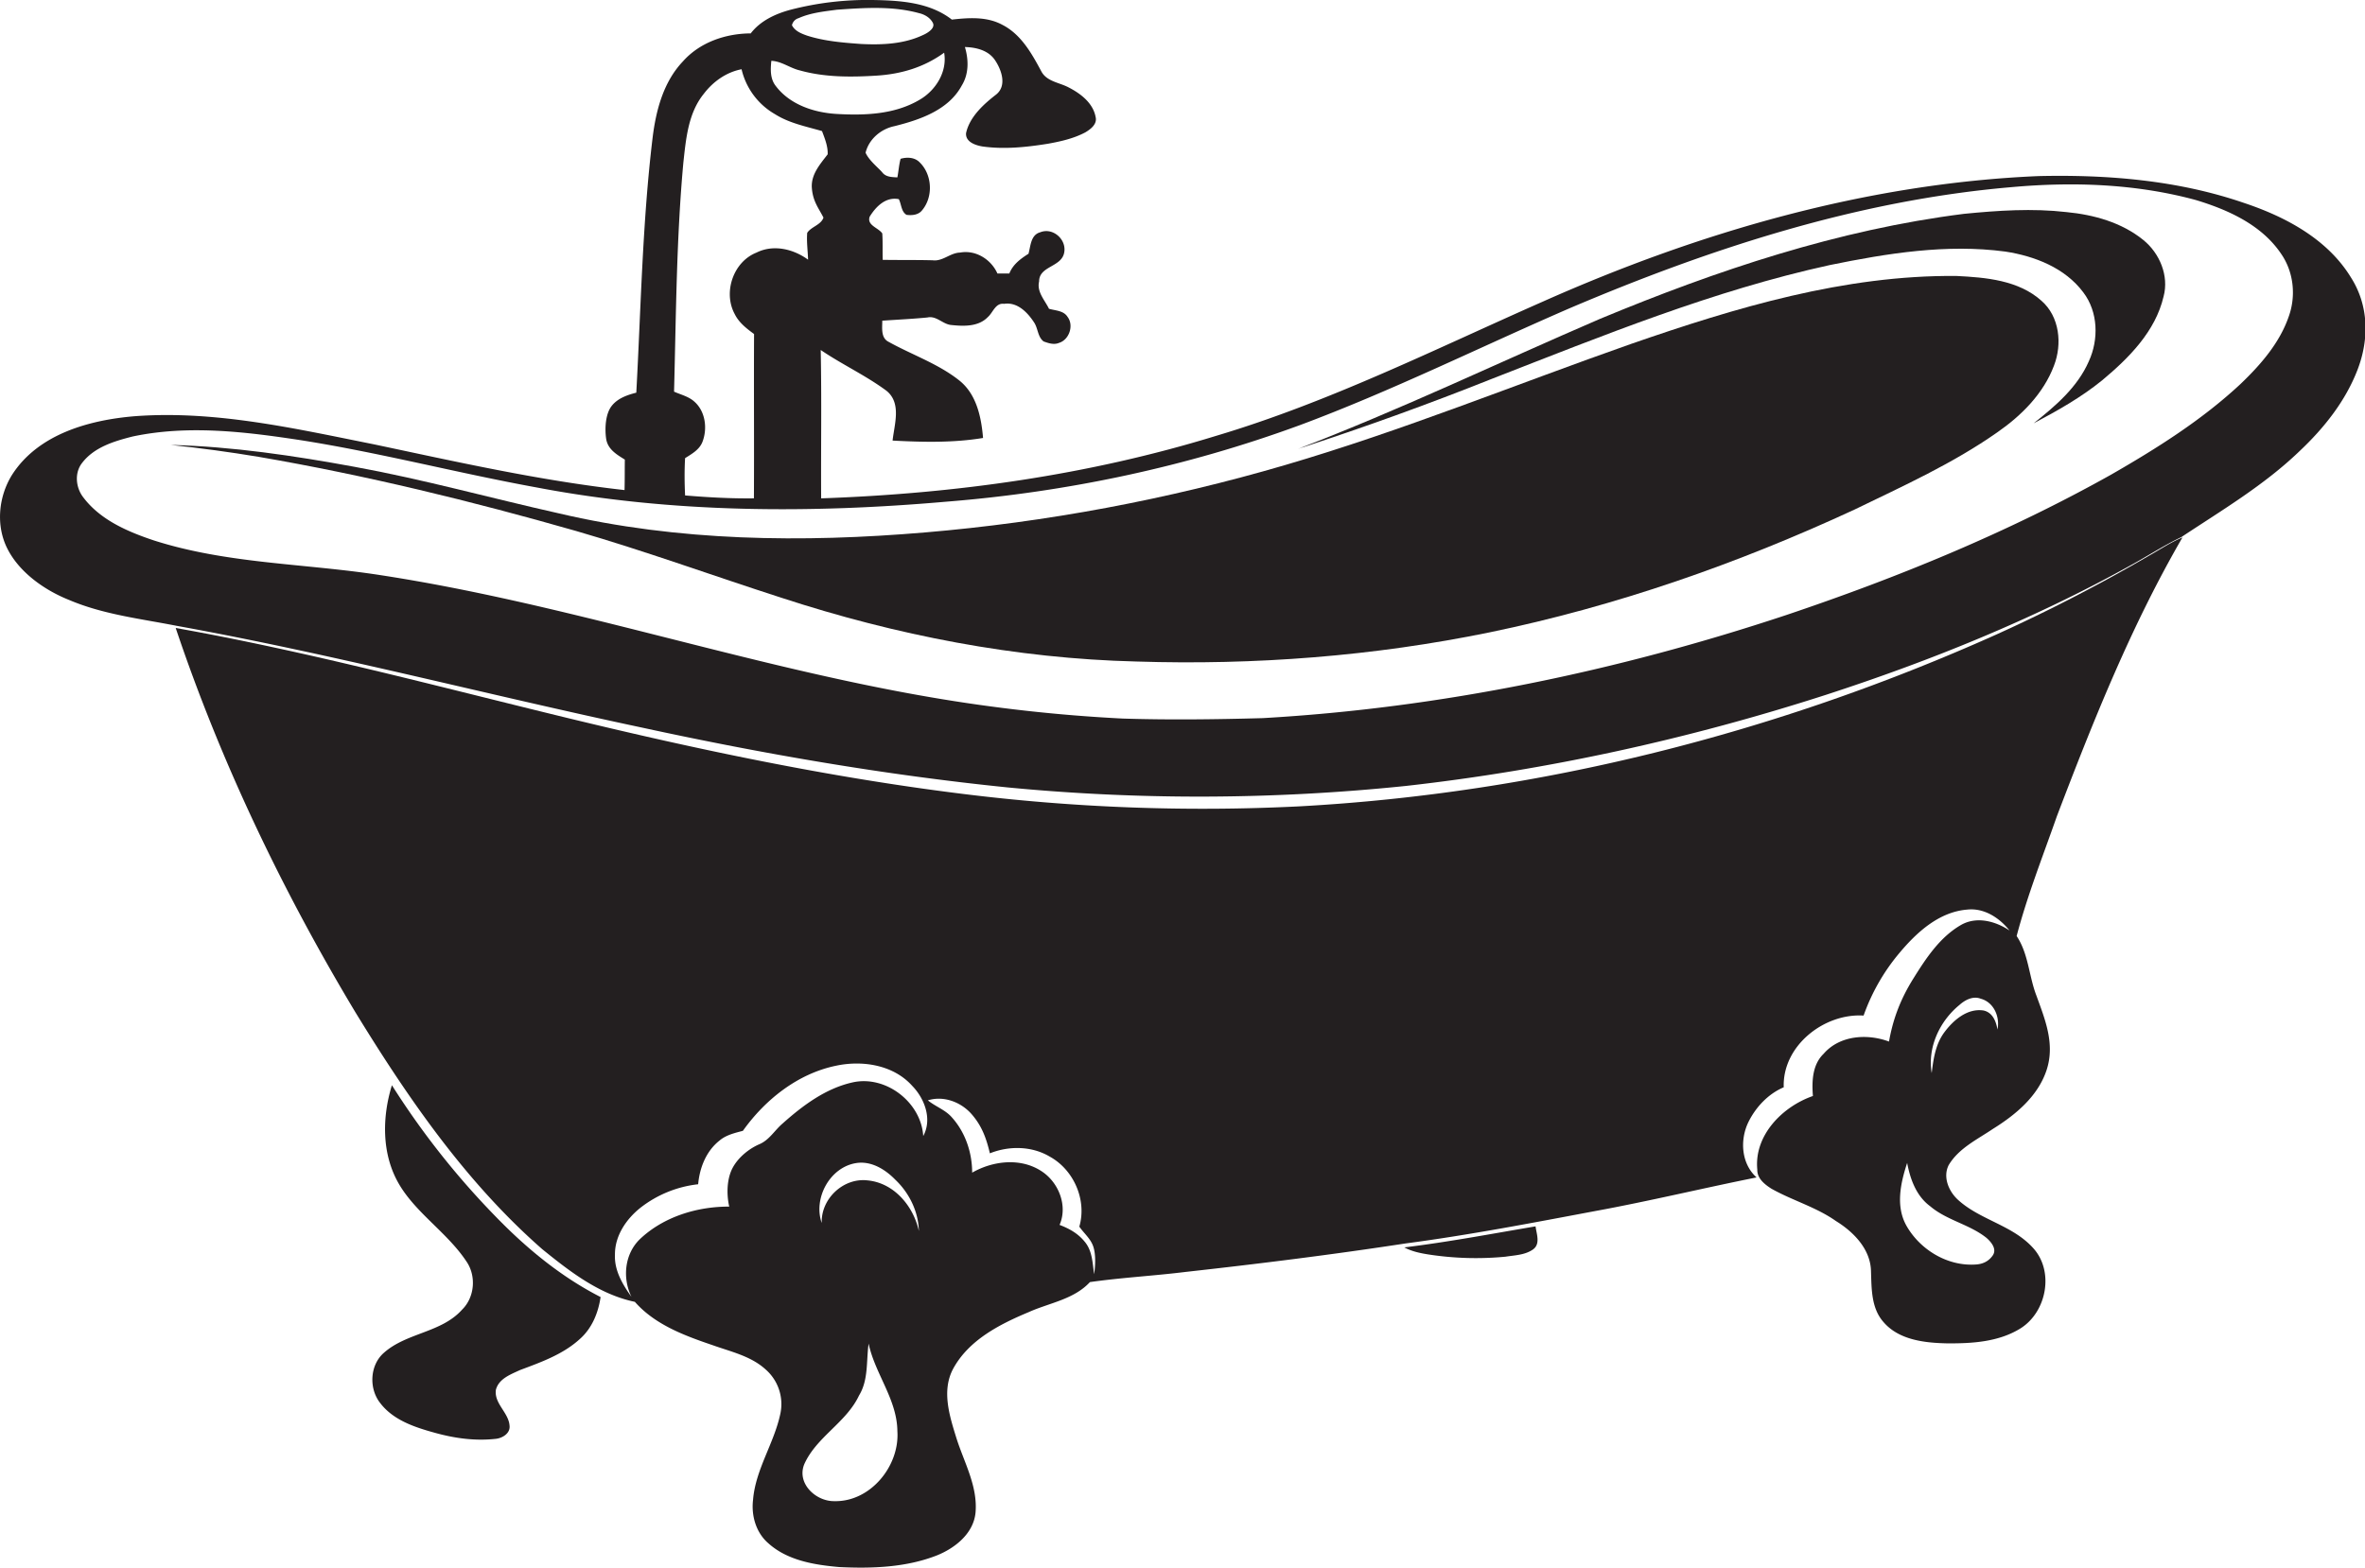 <svg id="Layer_1" data-name="Layer 1" xmlns="http://www.w3.org/2000/svg" viewBox="0 0 1628.7 1080"><title>biseeise_Bathtub_flat_black_logo_White_background_8c558fd0-d9d6-4264-9301-f49382ccae30</title><path d="M1619,191.1c-16.2-26.5-45.1-41.8-73.6-51.3-45.3-15.6-93.7-19.6-141.4-18.5-118.4,5-234,38.6-341.8,86.6-74.1,32.7-147,69.2-224.9,92.4-88,27.1-179.9,39.8-271.8,43-0.2-34.1.4-68.2-.3-102.2,14.7,10,31,17.5,45.3,28.1,10.5,8.5,5.4,23.1,4.2,34.3,20.7,1.1,41.8,1.6,62.3-1.8-1.2-14.2-4.4-29.9-16.1-39.4-14.6-11.7-32.7-17.8-48.9-26.8-5.5-2.7-4.4-9.5-4.4-14.6,10.4-.7,20.8-1.2,31.1-2.2,6.3-1.4,10.6,4.8,16.6,5.2,8.5,0.9,18.6,1.2,25-5.5,3.6-3.1,5.2-9.9,11.2-9.1,9.2-1.4,16.2,6,20.7,12.9,2.7,4.1,2.4,9.9,6.5,13,3.3,1.2,7.1,2.5,10.6,1,7-2.1,10.4-12,5.9-17.9-2.7-4.4-8.4-4.3-12.8-5.6-2.9-6-8.5-11.6-6.8-18.8,0-10.5,14.6-9.8,17.1-19.1s-7.3-18.4-16.3-14.8c-6.6,1.8-6.6,9.4-8.1,14.8-5.5,3.5-10.7,7.3-13.2,13.6h-8.2c-4.4-9.8-15-16.4-25.8-14.4-6.8.2-11.9,6.2-18.8,5.3-11.5-.3-23-0.1-34.4-0.3-0.2-6.1.1-12.2-.3-18.2-2.7-4-10.7-5.5-8.7-11.5,4.3-7,11.1-13.9,20.1-12.1,1.8,3.5,1.6,8.6,5.3,10.8,3.7,0.5,8.1.1,10.6-3,7.9-9.2,7.2-24.6-1.5-33.1-3.4-3.6-8.8-3.8-13.2-2.5-1.1,4.2-1.4,8.6-2.2,12.8-3.7-.2-7.8-0.2-10.3-3.3s-9.2-8.2-11.6-13.7c2.3-9.4,10.6-16.4,19.9-18.3,17.6-4.4,37.3-11.1,46.4-28.1,4.9-8,4.7-17.7,2.1-26.4,7.7,0.2,16.1,2.2,20.7,9s8.4,17.8.7,23.8-18.1,14.9-20.6,26.5c-0.5,6.1,6.5,8.4,11.3,9.2,15,2.1,30.3.5,45.2-1.9,8.8-1.6,17.7-3.6,25.6-7.8,3.7-2.2,8.4-5.7,7.1-10.7-1.8-9.6-10.4-16.1-18.6-20.3-6.4-3.4-15.1-4-18.8-11.1-6.6-12.3-13.9-25.4-26.8-32-10.7-5.8-23.2-4.9-34.8-3.6C640.1,1.5,619.6.3,600.8,0a211.2,211.2,0,0,0-56.7,6.8c-10.3,2.8-20.5,7.6-27.1,16.2-17.3.1-35,6.1-46.7,19.3-13.5,14.2-18.6,33.9-20.9,52.8-7,58.2-8,116.9-11.2,175.4-6.3,1.6-12.9,3.9-17,9.2s-4.8,14.8-3.8,22.3,7.3,11.1,12.9,14.6c-0.1,7,0,14-.2,21-58.2-6.5-115.3-19.4-172.5-31.5-54.1-10.8-109-23.5-164.6-19.4C61.4,289.3,26.3,299,8.3,327.1c-9.4,15.1-11.3,35.1-3.1,51.1s25.1,28.2,42.4,35.1c23.5,10,49.1,12.9,74,17.8,107.8,19.5,213.8,47.5,320.9,70.2,82.9,18,166.7,32.5,251.1,41.1a1379.7,1379.7,0,0,0,274.7-1c98.1-11,195-32.4,289-62.7,72.3-23.5,143.2-52.2,209.7-89.1,11.8-6.4,23-13.8,35.2-19.6,27.9-18.5,57.1-35.8,81.4-59.2,16.8-15.8,31.7-34.5,40-56.2S1631,209.9,1619,191.1ZM550,12.5c8.3-3.7,17.4-4.6,26.3-5.8C595.1,5.4,614.3,4,632.7,9c4,0.9,7.8,3.1,9.7,6.7s-3.4,7-6.9,8.5c-13.2,6.2-28.1,6.8-42.4,6.1-12.5-.9-25.1-1.9-37.1-5.7-4-1.4-8.5-3.1-10.6-7.2A6.5,6.5,0,0,1,550,12.5ZM531.2,41.9c7.1,0.3,12.8,5,19.6,6.6,17.1,4.8,35.2,4.7,52.8,3.6s33.1-6,46.6-15.8c2.3,13.2-5.9,26.2-17.2,32.6-17.1,10-37.6,10.7-56.8,9.6-15.6-.9-32.2-6.4-41.9-19.2C530.3,54.3,530.6,47.8,531.2,41.9Zm-60.6,70.2c1.8-16.4,3.3-34.2,14.1-47.5,6.4-8.4,15.5-14.9,26-16.9a48.3,48.3,0,0,0,23.1,31c9.8,6.2,21.3,8.4,32.3,11.6,1.9,5.1,4.1,10.4,3.9,16-5.2,6.8-11.6,13.9-10.9,23.2s4.7,13.9,8,20.4c-1.7,5.1-8.4,6.2-11.2,10.5-0.5,6.1.4,12.3,0.6,18.5-10.1-7.4-23.9-10.7-35.5-4.9-16,6.3-23.1,27.3-15.1,42.2,2.9,6,8.2,10.1,13.4,13.9-0.2,37.7.1,75.5-.1,113.2-15.9.2-31.7-.7-47.4-2-0.4-8.6-.5-17.2,0-25.7,4.6-2.9,9.9-5.8,12-11.3,3.5-9.2,2-21-5.7-27.7-3.9-3.5-9.2-4.7-13.9-6.8C465.6,217.2,465.8,164.5,470.6,112.1ZM1576.2,218c-6.3,18.3-19.4,33.3-33.2,46.5-26.7,24.9-57.7,44.4-89.2,62.5-71,39.8-146.7,70.8-223.7,96.7-116.5,38.7-237.8,64-360.5,71-32.1.9-64.3,1.3-96.4,0.3a1109.6,1109.6,0,0,1-132.4-14.7C513,458.4,389.7,415.7,261.4,396.1c-51.9-8-105.3-7.7-155.7-23.9-17.9-6-36.5-14-48.2-29.4-5.4-6.8-6.4-17.2-.8-24.1,8.3-10.7,22-14.8,34.6-18,38.2-8.1,77.5-3.3,115.6,2.5,54.7,8.6,108.3,22.7,162.7,32.6,92.9,17.7,188.2,18,282.1,9.8,83-6.6,165.3-24,243.4-52.7,63.4-23.6,124.1-53.8,186.2-80.7,96.6-41.1,198-74.1,303.1-83.2,42.6-3.9,86.3-2.5,127.8,8.8,22.2,6.7,45.3,17.1,58.7,37C1579.6,187.3,1581.3,203.8,1576.2,218Z" fill="#231f20"/><path d="M967.1,859.3c5,2.7,10.6,3.9,16.2,4.8a214,214,0,0,0,53.5,1.6c6.3-1,13.3-1.1,18.8-4.9s2.5-10.8,1.9-16C1027.4,849.9,997.4,855.6,967.1,859.3Z" fill="#231f20"/><path d="M341.2,837.9a551.4,551.4,0,0,1-71.3-90.3c-6.8,22-7.1,47.2,4.6,67.6s33.6,33.9,46.8,53.9c6.8,10,5.6,24.6-3.1,33.1-14.2,15.9-38.1,15.8-53.7,29.6-9.9,8.5-10.6,24.8-2.6,34.8,9.1,11.9,24.1,16.7,37.9,20.5s27.5,5.6,41.4,4.1c4.7-.4,10.4-3.8,9.7-9.2-0.7-9-10.7-15.1-9.4-24.6,2-7.7,10.2-10.6,16.6-13.6,14.4-5.4,29.4-10.7,41-21.2,8.5-7.4,12.9-18.1,14.5-29.1C386.4,879.6,362.5,859.9,341.2,837.9Z" fill="#231f20"/><path d="M1476,165.3c-14.9-12.1-34.1-17.4-52.9-19.2-23.5-2.7-47.1-1.1-70.5,1.2-86.7,10.9-170.2,38.9-250.6,72.3-69.4,29.9-137.5,62.6-208.1,89.6q67.8-22,134.2-48.5c76-29.6,152-60.6,232-78.1,39.6-8.1,80.5-14.7,120.9-9.3,20.2,3.1,41.1,11.2,53.7,28.1,10.3,13.5,10.7,32.5,3.8,47.5-7.8,17.9-23.1,30.9-38,42.7,16.5-8.7,32.8-17.9,47.3-29.7,18.3-15.3,36.6-33.6,42.2-57.7C1493.8,190,1487.3,174.4,1476,165.3Z" fill="#231f20"/><path d="M1374.6,437.2C1223.4,505,1060,546.5,894.3,555.5a1337.2,1337.2,0,0,1-232.8-8.8c-91.3-11.4-181.4-30.4-270.7-52.1S211.9,448.8,121,432.6c31.1,92.6,73.6,181.2,123.8,264.8,36.2,59.1,76.1,117.1,128.6,163.1,19,15.4,39.3,31.2,63.8,36.3,13.9,15.8,34.3,23.3,53.7,29.9,12.6,4.5,26.4,7.5,36.5,16.8a31.7,31.7,0,0,1,10,30.4c-4.3,20.4-17.1,38.3-18.8,59.3-1.3,10.8,2,22.5,10.4,29.8,13.2,12,31.8,15,48.9,16.5,22.7,1.1,46.2.3,67.5-8.1,12.5-5.1,24.9-15,26.4-29.2,1.7-18.3-7.9-34.8-13.2-51.7-4.7-15.1-10.2-32.4-2.3-47.4,10.7-19.9,32-30.8,52.1-39.2,14.2-6.4,31.1-8.7,42.2-20.7,21.8-3.1,44-4.3,65.9-7,50.5-5.6,101-11.9,151.3-19.6,44-5.8,87.5-14.2,131.1-22.4,37.1-6.8,73.8-15.7,110.8-23.1-10.7-9.6-11.6-26.1-5.5-38.4,5.1-10.2,13.6-19.2,24.2-23.7-1-28.5,27.7-51.1,55-49.4a138.6,138.6,0,0,1,24.4-42.8c12-14.4,27.4-28.6,46.9-30.2,11.6-1.3,22.2,5.6,29.2,14.4-9.6-6.4-22.4-9.9-33.1-4-14.8,8.4-24.4,23.1-33.2,37.2s-14,27.9-16.7,43.3c-15-5.6-34-4.3-45,8.4-7.8,7.5-8.2,18.9-7.4,29.1-21,7.3-40.6,27.1-38.3,50.7-0.2,6.1,5.2,10.3,9.8,13.2,14.4,8.1,30.7,12.6,44.3,22.2,12.2,7.5,23.9,19.4,24.2,34.6,0.4,11.9.1,25.3,8.5,34.9,10.7,12.6,28.7,14.5,44.2,14.8,17.1,0.1,35.4-1,50.4-10.4,17.8-11.3,23.1-38.8,8.9-54.9s-36.6-19.5-52-33.5c-6.4-5.8-10.7-15.7-6.5-24,6.9-11.6,19.6-17.6,30.4-24.9,15.6-9.7,31-22.4,37-40.5s-1.1-35.1-7-51.4c-5.2-13.5-5.4-28.7-13.6-41,7.4-28.1,18.1-55.1,27.7-82.5,25-65.6,51.2-131.2,86.5-192.1-8.2,3.4-15.5,8.4-23.2,12.7A1145,1145,0,0,1,1374.6,437.2ZM574.4,1034.1c-12.7.1-25.9-12.3-20.5-25.5,8.4-18.8,28.9-28.6,37.7-47.3,6.6-10.8,4.9-23.7,6.6-35.7,4.4,20.8,19.6,38.4,19.8,60.3C619.6,1009.9,599.4,1034.8,574.4,1034.1Zm22.7-221c-16.5-1.7-31.8,12.8-31.2,29.4-6-17,5.6-38.5,23.8-41.3,10.4-1.6,20,4.4,26.9,11.5,9.6,9.1,15.9,22,16.2,35.3C629,830.7,615.5,814.6,597,813.1Zm38.7-30.6c-1.5-23.2-25.7-41.9-48.5-36.9-18.6,4.1-34.4,15.9-48.4,28.4-5.4,4.6-9.1,11.3-15.9,14.2s-14.4,8.8-18.4,16.2-4.4,18-2.4,26.8c-22.1-.1-45.3,7-61.5,22.4-10.6,10.2-12.2,26.9-5.8,39.8-6.1-8.5-11.9-18.2-11.4-29.1-0.1-13.1,7.9-24.7,17.8-32.5a78.7,78.7,0,0,1,39.5-16c1-11.3,5.5-22.8,14.6-30,4.5-3.9,10.5-5.3,16.2-6.8,15.4-21.6,37.9-39.5,64.4-44.9,18.1-3.8,39.3-.5,52.2,13.9C636.8,756.8,642.1,771,635.8,782.6Zm117.7,95.2c-1.1-7.4-1.2-15.5-6-21.7s-11-9.6-17.8-12.2c5.8-13.3-.7-29.5-12.6-37.1-14.3-9.3-33.3-7.1-47.6,1.1,0-13.8-4.7-27.8-14-38.1-4.5-5.2-11.3-7.4-16.5-11.7,10.9-3.4,22.9,1.2,30.2,9.6s10.2,17.2,12.5,26.9c13.2-5.3,28.9-5.1,41.3,2.3,16.5,9.1,25.6,29.9,20.3,48.2,3.1,4.5,7.6,8.1,9.5,13.4S754.4,871.4,753.5,877.8Zm614.6-24.9c3.2,2.8,7.3,7.7,4.2,12.1s-7.4,6-12,6.2c-19.4,1.2-38.3-10.4-47.6-27.1-7.3-13.4-3.8-29.2.7-42.9,2.1,11.2,6.3,22.8,15.8,29.8C1340.7,840.7,1356.4,843.4,1368.1,852.8Zm7.5-143.6c-1-5.7-3.3-11.7-9.6-13.1-11.1-1.7-20.7,6.6-26.9,14.9s-7.6,18.4-8.8,28.2c-3-17.7,5.5-35.8,19.1-46.9,3.9-3.5,9.4-6.4,14.7-4.3C1373.1,690.4,1377.4,700.5,1375.6,709.2Z" fill="#231f20"/><path d="M1405.9,207.2c-15.8-14.2-38.3-16.1-58.6-17.1-77.1-.7-151.9,21.8-224,46.8-79.4,27.9-157.5,59.8-238.4,83.5s-164.1,39.3-248.1,46.4-169.7,6.2-252.1-13.2c-46.9-10.5-93.2-23.4-140.4-32-41.9-7.7-84.1-14-126.7-15.1q30.4,3.2,60.5,8.2c73.8,12.7,146.7,30.5,218.7,51.1,47.6,13.8,94.2,30.8,141.4,46,78.9,25.8,161.4,41.9,244.5,43.9,81.5,2.6,163.3-3.7,243.2-20.1,86.7-17.9,170.8-47.3,251.1-84.5,33.6-16.3,67.9-31.8,98.5-53.3,16.6-11.5,31.8-26.7,39-45.9C1420.3,237,1418.4,218.1,1405.9,207.2Z" fill="#231f20"/></svg>
